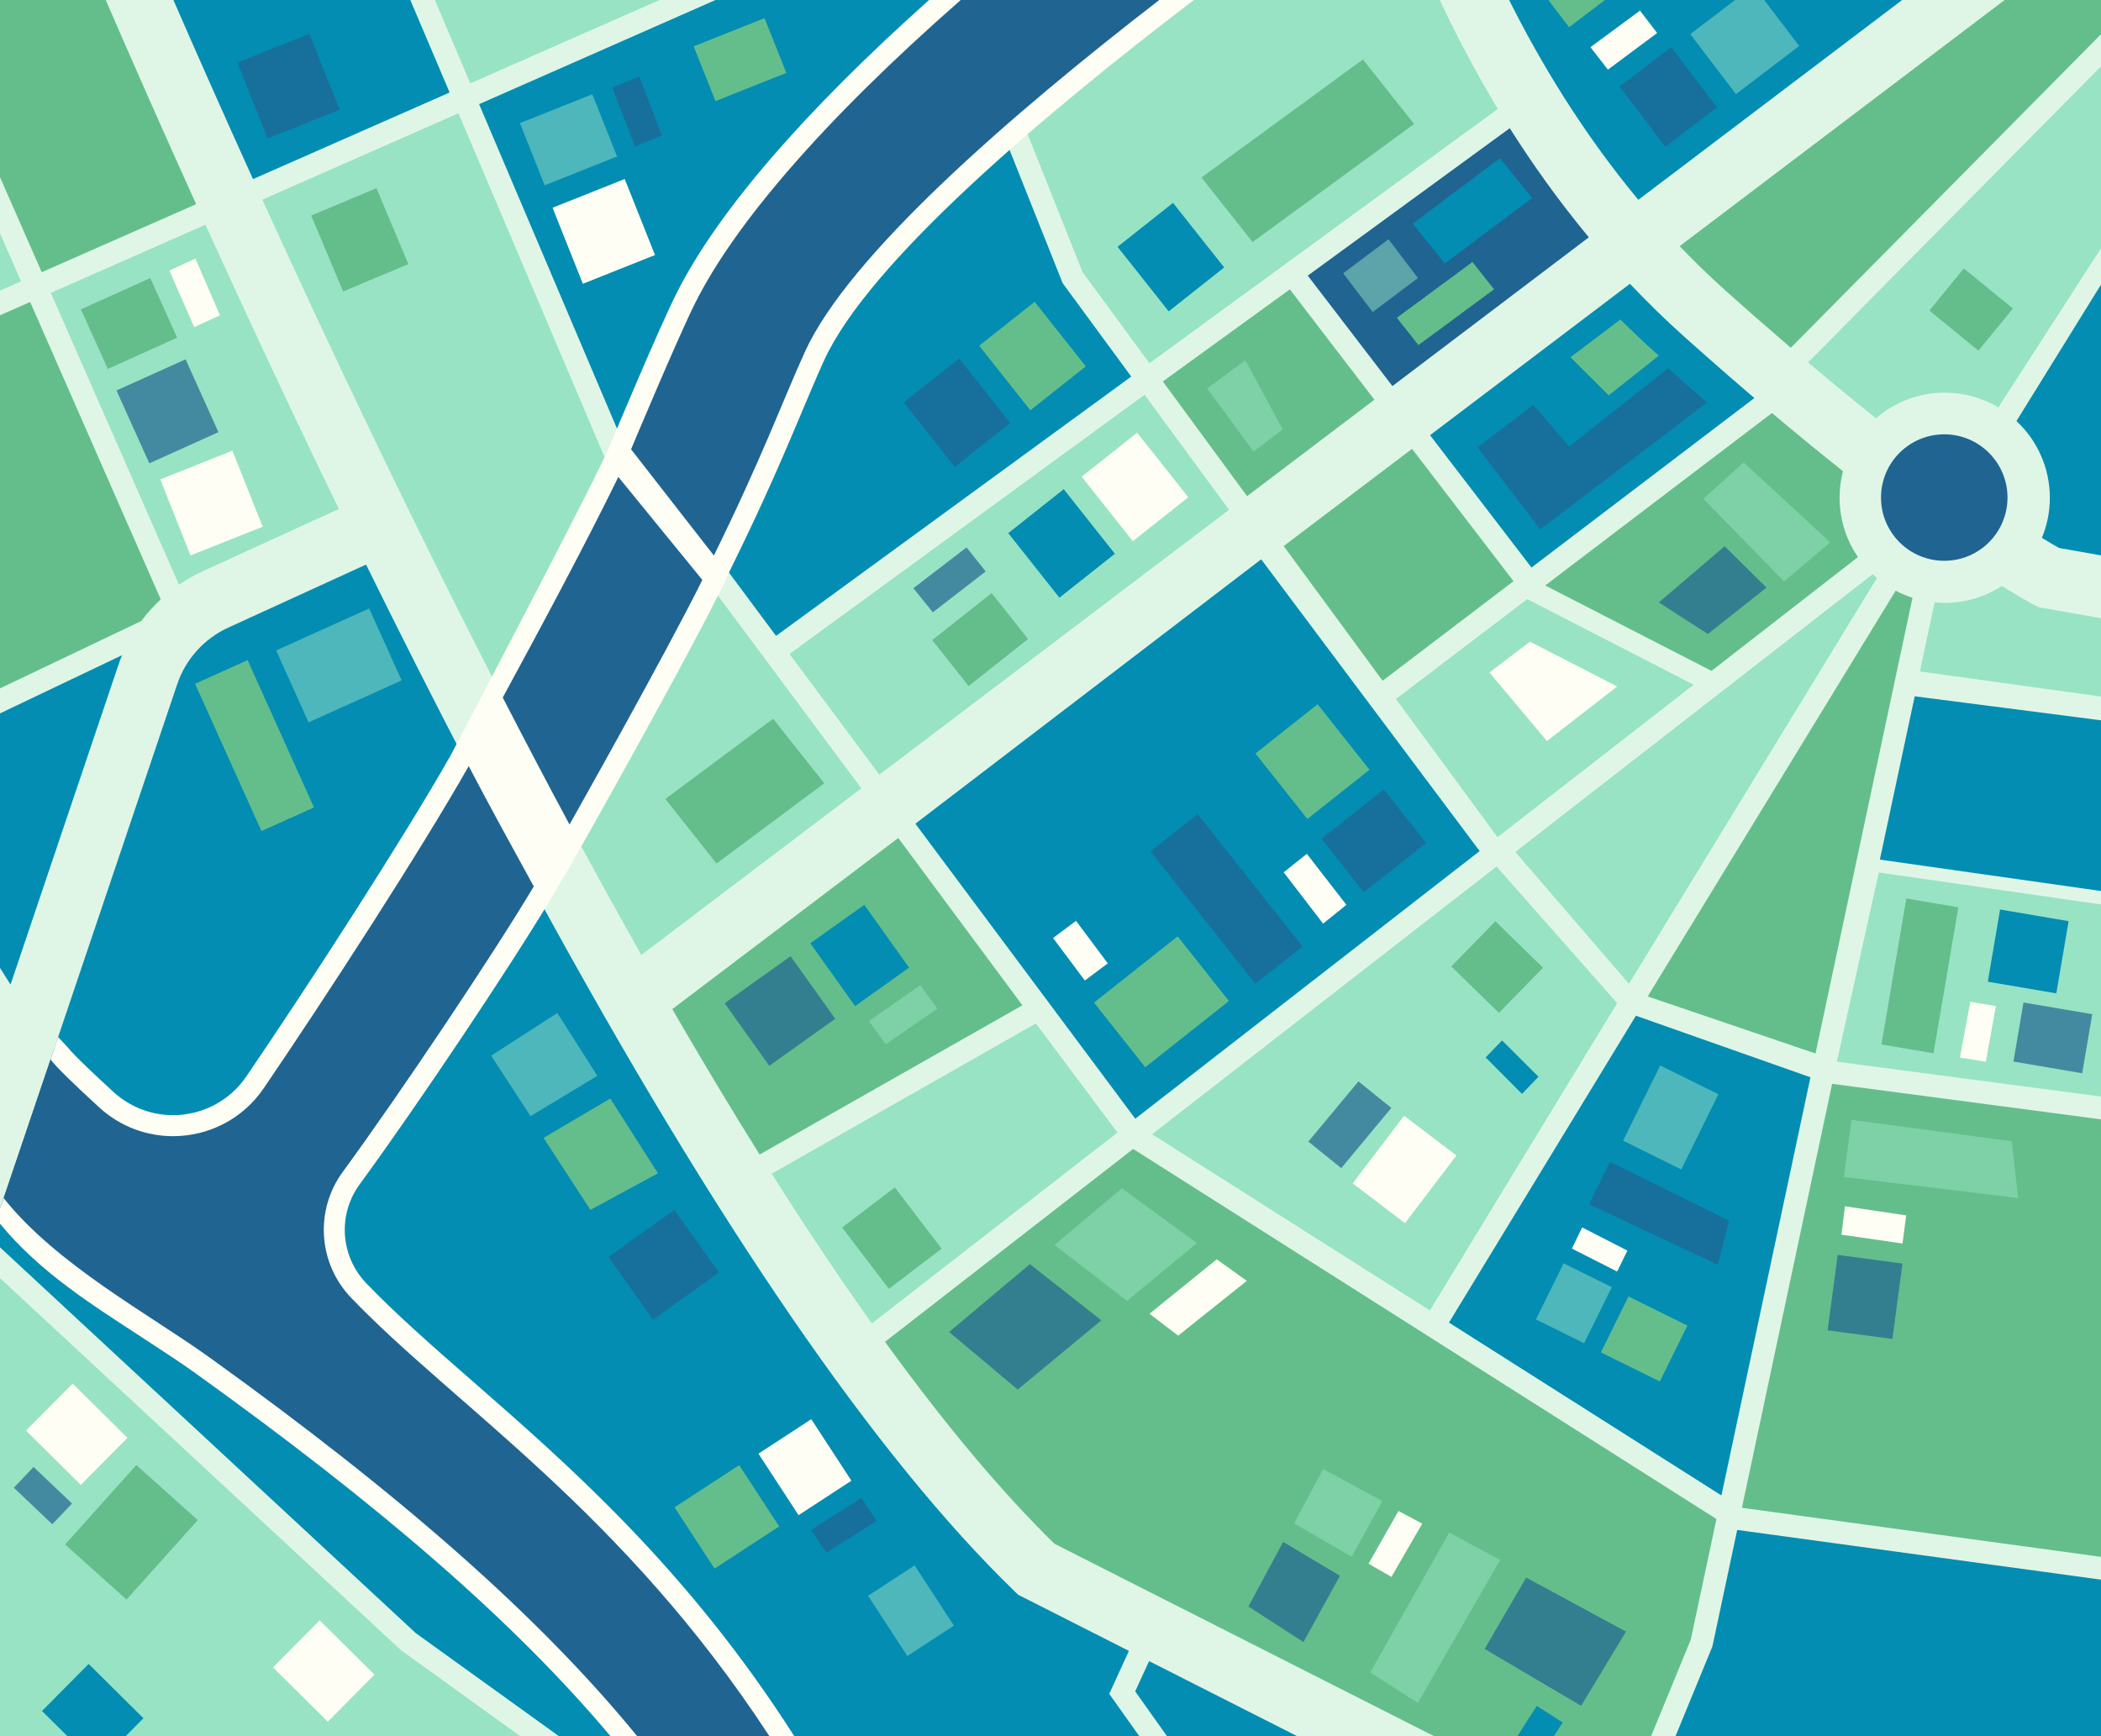<?xml version="1.0" encoding="UTF-8"?><svg xmlns="http://www.w3.org/2000/svg" xmlns:xlink="http://www.w3.org/1999/xlink" height="413.2" preserveAspectRatio="xMidYMid meet" version="1.0" viewBox="0.0 0.0 500.0 413.2" width="500.0" zoomAndPan="magnify"><g><g id="change1_1"><path d="M0 0H500V413.202H0z" fill="#fefef4"/></g><g id="change2_1"><path d="M0 0H500V413.202H0z" fill="#98e3c4" opacity=".3"/></g><g id="change3_1"><path d="M500,67.739v64.447l-9.98-1.755 c-0.813-0.455-2.177-1.24-4.087-2.411c1.219-2.942,1.892-6.166,1.892-9.543 c0-7.2-3.061-13.695-7.946-18.264L500,67.739z M452.677,0h-93.531 c7.394,14.787,17.439,31.537,30.749,47.558L452.677,0z M407.524,391.871l-0.092,0.225 l-8.671,21.106H500v-37.219l-86.578-11.828L407.524,391.871z M270.153,402.585 l7.55,10.617h30.927l-35.171-17.828L270.153,402.585z M447.373,204.602L500,212.076 v-40.63l-44.336-5.712L447.373,204.602z M150.005,109.244l13.3,3.082l7.754,20.961 c0.312-0.635,0.616-1.257,0.925-1.888c-0.284,0.58-0.563,1.153-0.85,1.737 l13.55,18.215l84.531-61.721L252.893,67.401l-0.127-0.319l-13.18-33.098 c-0.271-0.154-0.517-0.387-0.706-0.735c-2.958-5.456-4.115-12.257-5.793-18.21 C231.684,10.062,230.446,5.05,229.365,0h-59.083l-56.263,24.792l35.933,84.564 C149.97,109.319,149.987,109.282,150.005,109.244z M28.225,158.13 c0.249-0.739,0.529-1.465,0.823-2.183L0,169.8v60.568 c0.835,1.326,1.666,2.662,2.507,3.974L28.225,158.13z M417.507,94.741 c-5.226-4.466-10.757-9.296-16.606-14.53c-4.591-4.108-8.921-8.345-13.001-12.664 L340.327,103.584l24.138,31.5L417.507,94.741z M270.175,266.274l81.957-63.704 l-51.994-69.445l-82.296,62.932L270.175,266.274z M268.662,392.942l-26.356-13.36 l-0.799-0.773c-32.958-31.886-70.994-87.302-113.507-165.281c0-0,0-0,0-0 c-5.362-9.836-10.795-20.027-16.299-30.579 c-8.047-15.429-16.244-31.621-24.587-48.571L54.297,149.394 c-5.698,2.607-10.115,7.507-12.118,13.444l-29.348,86.971v-0L1.34,283.864 L0,287.834v9.052l98.936,91.818l34.024,24.498h138.15l-7.135-10.033L268.662,392.942 z M458.195,301.763l-2.388,17.888l18.853,2.517l2.388-17.888L458.195,301.763z M430.854,256.416l-41.535-14.656l-44.493,73.038l64.848,41.149L430.854,256.416z M107,22.013L97.646,0h-56.383c5.594,12.828,11.948,27.176,18.949,42.63 L107,22.013z" fill="#038db2"/></g><g id="change4_3"><path d="M359.296,30.509l-48.07,35.098l20.143,26.286l46.742-35.408 C370.962,47.868,364.722,39.093,359.296,30.509z" fill="#206491"/></g><g id="change4_1"><path d="M462.697,133.479c8.313,0,15.051-6.739,15.051-15.051 c0-8.312-6.739-15.051-15.051-15.051c-8.313,0-15.051,6.739-15.051,15.051 C447.646,126.74,454.385,133.479,462.697,133.479z" fill="#206491"/></g><g id="change5_1"><path d="M25.165,0c6.194,14.304,13.429,30.732,21.51,48.595L9.931,64.786 L0,42.165V0H25.165z M0,75.033v88.814l33.635-16.042 c1.376-1.855,2.923-3.578,4.613-5.151L7.174,71.872L0,75.033z M210.617,319.373 c13.669,18.862,27.222,35.262,40.34,48.082l90.247,45.747h51.749l9.418-22.924 l6.112-28.724l-138.812-88.082L210.617,319.373z M477.068,0L399.724,58.589 c3.476,3.633,7.141,7.197,10.997,10.646c5.432,4.861,10.578,9.357,15.462,13.538 L500,8.15V0H477.068z M414.544,358.885L500,370.559V266.427l-63.984-8.457 L414.544,358.885z M421.7,98.302l-53.967,41.047l39.575,20.332l34.854-27.089 c-2.758-4.021-4.376-8.882-4.376-14.115c0-2.182,0.281-4.3,0.808-6.32 C433.411,108.036,427.778,103.43,421.7,98.302z M213.769,199.453l-53.778,40.738 c6.87,11.873,13.812,23.454,20.784,34.607l62.54-35.517L213.769,199.453z M432.059,250.753l23.079-108.464c-1.393-0.45-2.733-1.019-4.009-1.695 l-59.009,96.575L432.059,250.753z M329.036,162.032l31.153-23.695l-24.145-31.508 l-30.548,23.141L329.036,162.032z M327.086,95.138l-20.127-26.265L276.734,90.793 l20.045,27.303L327.086,95.138z" fill="#64be8b"/></g><g id="change2_2"><path d="M111.917,19.846L103.484,0h53.471L111.917,19.846z M0,55.533V69.162 l5.013-2.209L0,55.533z M239.977,25.994c0.538-0.503,1.066-1.005,1.61-1.509 l16.044,40.289l15.922,21.687l82.909-60.537C350.977,16.844,346.415,8.068,342.641,0 H233.299c0.885,4.044,1.876,8.064,2.973,12.062 C237.471,16.434,238.433,21.436,239.977,25.994z M430.286,86.267 c5.799,4.902,11.191,9.326,16.162,13.294c4.39-3.8,10.11-6.102,16.358-6.102 c4.659,0,9.023,1.284,12.762,3.511L500,59.095V15.791L430.286,86.267z M437.139,252.698L500,261.007v-45.739l-52.876-7.599L437.139,252.698z M0,304.216 v108.985h123.765l-28.362-20.445L0,304.216z M484.211,144.034 c-0.334-0.171-2.925-1.515-7.805-4.566c-3.918,2.548-8.589,4.029-13.601,4.029 c-0.811,0-1.613-0.042-2.405-0.118l-3.498,16.44L500,165.796v-18.656l-14.804-2.604 L484.211,144.034z M356.377,199.272l46.689-36.293l-39.609-20.377l-31.242,23.762 L356.377,199.272z M183.647,279.364c7.934,12.539,15.899,24.489,23.833,35.641 l58.451-45.432l-19.41-25.98L183.647,279.364z M445.664,136.676l-85.042,66.101 l27.034,31.394l59.019-96.591C446.329,137.288,445.993,136.986,445.664,136.676z M274.177,269.969l66.112,41.95l44.565-73.157l-28.7-32.513L274.177,269.969z M292.495,121.341l-20.101-27.379l-84.504,61.701l21.372,28.729L292.495,121.341z M168.461,138.547c-0.023,0.047-0.048,0.096-0.072,0.144l-21.55-22.921l0-0.004 c-0,0.001-0.001,0.001-0.001,0.002L109.101,26.959L62.434,47.522 c16.491,36.239,36.324,78.039,57.906,119.856 c5.367,10.4,10.843,20.8,16.402,31.117c0.233-0.41,0.465-0.81,0.699-1.222 c-0.233,0.412-0.465,0.813-0.698,1.223c5.226,9.698,10.526,19.323,15.879,28.801 l52.357-39.661L168.461,138.547z M48.168,136.003l32.476-14.862 C69.161,97.486,58.47,74.566,48.893,53.489L12.09,69.706l30.5,69.47 C44.348,137.969,46.209,136.899,48.168,136.003z" fill="#98e3c4"/></g><g id="change1_2"><path d="M394.371 7.857L390.288 2.529 378.498 11.226 382.649 16.58z" fill="#fefef4"/></g><g id="change4_4"><path d="M117.865,166.943l-0.486-0.942l0.506-0.93 c7.934-14.596,19.413-35.911,27.469-52.423l1.37-2.809l22.787,27.932 l-0.573,1.155c-8.866,17.857-31.453,57.944-31.665,58.316l-1.786,3.137 l-1.713-3.178C129.047,188.426,123.991,178.812,117.865,166.943z M225.606,0 c-30.804,27.208-51.996,51.492-61.849,71.016 c-4.185,8.293-14.963,34.065-15.42,35.158l-0.451,1.078l22.387,28.725 l1.409-2.866c7.852-15.969,12.629-27.314,16.466-36.431 c1.889-4.487,3.521-8.362,5.226-12.114C203.909,61.392,244.075,27.005,279.206,0 H225.606z M110.498,331.018c-9.357-8.175-18.195-15.897-25.494-23.506 c-7.186-7.49-7.957-19.006-1.833-27.383 c13.868-18.966,36.015-52.07,45.573-68.119l0.583-0.979l-0.546-1.001 c-1.235-2.265-2.455-4.492-3.669-6.708c-3.976-7.256-7.731-14.11-11.794-21.899 l-1.699-3.258l-1.813,3.196c-11.084,19.537-33.365,54.019-48.703,76.545 c-4.486,6.589-11.932,10.523-19.917,10.523c-6.011,0-11.769-2.243-16.213-6.315 c-8.58-7.862-10.772-10.341-11.314-11.119l-0.827-1.186L0.096,287.395 c9.541,12.024,23.396,20.615,36.319,29.058c4.345,2.839,8.45,5.521,12.003,8.072 c44.893,32.236,77.451,60.454,100.76,88.677h36.238 C160.506,374.715,133.025,350.7,110.498,331.018z" fill="#206491"/></g><g id="change1_3"><path d="M12.019,252.139l0.011,0.015 C12.027,252.15,12.022,252.144,12.019,252.139z" fill="#fefef4"/></g><g id="change1_4"><path d="M49.584,322.9c-13.995-10.049-36.153-21.897-48.713-37.726L0,287.67 v3.593c9.715,11.783,22.046,19.385,34.775,27.701 c4.317,2.82,8.395,5.485,11.894,7.997c43.66,31.351,75.56,58.849,98.581,86.241 h6.357C128.398,384.817,95.612,355.95,49.584,322.9z" fill="#fefef4"/></g><g id="change1_5"><path d="M112.471,328.759c-9.306-8.131-18.095-15.811-25.303-23.323 c-6.177-6.438-6.839-16.336-1.575-23.536 c13.911-19.025,36.134-52.244,45.728-68.355l4.093-6.979l4.465-7.841 c0.212-0.373,22.839-40.529,31.745-58.466l1.433-2.886l-0.079-0.097l1.396-2.839 c7.892-16.05,12.687-27.44,16.54-36.592c1.88-4.466,3.504-8.322,5.191-12.034 C206.73,62.435,248.554,27.108,284.115,0h-8.232 c-35.559,27.47-73.923,60.847-84.329,83.74 c-5.272,11.599-10.06,24.887-21.666,48.49l-19.705-25.285 c0,0,11.159-26.704,15.36-35.028C174.865,53.444,195.516,29.049,228.637,0h-7.54 c-29.73,26.567-50.275,50.36-60.017,69.664 c-4.233,8.388-15.051,34.256-15.51,35.353l-1.007,2.411l-1.905,3.904 c-8.025,16.451-35.46,68.549-35.46,68.549 c-11.043,19.464-33.268,53.858-48.574,76.337 c-3.927,5.768-10.446,9.212-17.438,9.212c-5.259,0-10.297-1.963-14.186-5.526 c-9.153-8.387-10.67-10.322-10.881-10.624l-2.286-2.437l-1.803,5.312 c1.215,1.73,6,6.31,11.593,11.435c5.032,4.611,11.319,6.84,17.563,6.84 c8.277,0,16.478-3.918,21.57-11.397c14.977-21.997,37.348-56.516,48.79-76.684 c5.339,10.236,10.279,19.098,15.481,28.639 c-9.413,15.806-31.474,48.822-45.468,67.962 c-6.688,9.147-5.842,21.771,2.003,29.947 c24.662,25.706,64.591,50.823,99.511,104.305h5.924 C163.622,373.46,135.482,348.864,112.471,328.759z M119.642,166.025 c9.409-17.311,19.932-36.97,27.509-52.501l19.996,24.511 c-8.909,17.943-31.386,57.818-31.612,58.216 C130.142,186.243,124.849,176.114,119.642,166.025z" fill="#fefef4"/></g><g id="change4_2" opacity=".7"><path d="M228.25,85.317l12.175,15.367l-13.2,10.458l-12.175-15.367 L228.25,85.317z M217.37,140.009l4.63,5.74l12.574-9.74l-4.555-5.712 L217.37,140.009z M394.767,143.384l11.669,7.526l13.952-11.053l-9.945-9.843 L394.767,143.384z M27.718,92.941l7.819,17.339l16.451-7.419l-7.819-17.339 L27.718,92.941z M297.093,382.379l13.104,8.467l8.687-15.778l-13.519-8.064 L297.093,382.379z M353.319,392.477l22.963,13.542l10.673-17.667l-23.749-12.865 L353.319,392.477z M3.29,354.108l9.16,8.697l4.694-4.944l-9.16-8.697 L3.29,354.108z M311.368,271.723l7.826,6.314l11.917-14.332l-7.826-6.314 L311.368,271.723z M73.637,8.029l-17.17,6.838l7.207,18.096l17.17-6.838 L73.637,8.029z M144.787,299.186l10.625,14.896l15.7-11.198l-10.624-14.896 L144.787,299.186z M225.871,317.033l16.323,13.713l19.905-16.488l-16.999-13.372 L225.871,317.033z M309.995,225.282l-24.971-31.52l-11.235,8.901l24.971,31.52 L309.995,225.282z M314.484,199.648l10.101,12.75l14.843-11.759l-10.101-12.749 L314.484,199.648z M193.038,364.136l3.577,5.445l12.027-7.587l-3.641-5.476 L193.038,364.136z M145.7,20.824l5.414,14.038l6.413-2.578l-5.368-14.098 L145.7,20.824z M378.156,286.632l30.673,14.428l2.671-10.527l-28.351-14.007 L378.156,286.632z M408.619,25.556l-10.91-14.331l-12.31,9.372l10.911,14.331 L408.619,25.556z M396.975,87.648l-23.53,18.628l-8.538-9.886l-13.312,10.084 l14.969,19.534l39.675-30.177C403.17,93.155,400.073,90.418,396.975,87.648z M481.552,238.614l-2.392,14.057l16.364,2.785l2.392-14.056L481.552,238.614z M434.94,316.639l15.419,2.058l2.397-17.951l-15.419-2.059L434.94,316.639z M198.774,242.488l-10.625-14.896l-15.7,11.198l10.624,14.896L198.774,242.488z" fill="#206491"/></g><g id="change1_6"><path d="M256.075,219.18l7.556,10.122l-5.463,4.078l-7.556-10.122 L256.075,219.18z M305.494,207.625l9.38,12.217l5.544-4.472l-9.408-12.145 L305.494,207.625z M325.686,372.19l5.447,3.138l7.335-12.679l-5.658-3.005 L325.686,372.19z M374.08,297.184l10.772,5.469l2.442-4.983l-10.777-5.53 L374.08,297.184z M321.914,281.662l12.447,9.466l12.242-16.097l-12.447-9.466 L321.914,281.662z M270.621,102.995l-13.2,10.458l12.175,15.367l13.2-10.458 L270.621,102.995z M38.14,114.107l7.207,18.096l17.17-6.838l-7.207-18.096 L38.14,114.107z M273.558,312.692l6.823,5.216l16.335-13.041l-7.151-5.125 L273.558,312.692z M52.357,75.067l-5.851-13.519l-6.185,2.855l5.893,13.458 L52.357,75.067z M64.975,396.872l13.037,12.929l11.106-11.199L76.08,385.673 L64.975,396.872z M148.671,42.608l-17.17,6.838l7.207,18.096l17.17-6.838 L148.671,42.608z M30.335,342.239L17.297,329.31l-11.105,11.199l13.037,12.929 L30.335,342.239z M180.493,345.997l9.551,14.642l12.577-8.204l-9.551-14.642 L180.493,345.997z M474.995,239.467l-6.102-1.018l-2.467,13.275l6.164,0.993 L474.995,239.467z M438.228,293.876l14.54,2.103l0.872-6.692l-14.57-2.171 L438.228,293.876z M364.114,152.727l-9.656,7.344l13.689,16.313l16.707-12.987 L364.114,152.727z" fill="#fefef4"/></g><g id="change2_3"><path d="M132.628,241.109l9.527,14.959l-15.898,9.602l-9.367-14.395 L132.628,241.109z M123.726,29.304l5.895,14.8l17.23-6.862l-5.894-14.8 L123.726,29.304z M206.585,379.826l9.347,14.329l11.08-7.227l-9.347-14.329 L206.585,379.826z M250.951,296.306l17.273,13.328l16.615-13.76l-17.849-13.035 L250.951,296.306z M65.714,154.812l7.722,17.124l22.146-9.987l-7.722-17.124 L65.714,154.812z M337.452,66.174l-7.021-9.224l-10.787,8.099l7.033,9.215 L337.452,66.174z M223.077,240.08l-4.06-5.588l-12.221,8.517l3.991,5.558 L223.077,240.08z M428.178,10.945L419.845,0h-6.922l-10.669,8.123L413.127,22.404 L428.178,10.945z M405.371,118.718l19.201,19.666l10.997-9.292l-20.622-19.031 L405.371,118.718z M386.257,271.51l13.848,6.842l8.848-17.909l-13.848-6.842 L386.257,271.51z M287.272,92.422l11.053,15.055l6.943-5.259l-8.874-16.456 L287.272,92.422z M478.745,271.634l-38.119-5.089l-1.814,13.588l41.479,5.022 L478.745,271.634z M314.914,349.658l-6.948,12.912l13.703,7.978l7.305-13.263 L314.914,349.658z M326.09,398.074l11.332,7.243l19.583-34.005l-12.108-6.538 L326.09,398.074z M365.522,314.048l11.468,5.666l6.596-13.351l-11.468-5.666 L365.522,314.048z" fill="#98e3c4" opacity=".5"/></g><g id="change5_2"><path d="M89.581,44.781l7.602,18.072l-15.523,6.53L74.058,51.311 L89.581,44.781z M200.41,292.174l11.132,14.602l12.543-9.562l-11.132-14.602 L200.41,292.174z M129.354,270.834l11.156,17.14l16.064-8.712l-11.336-17.793 L129.354,270.834z M221.852,152.361l8.662,10.934l14.141-11.203l-8.662-10.934 L221.852,152.361z M158.341,190.173l12.175,15.367l25.648-19.102l-12.175-15.367 L158.341,190.173z M187.134,17.349L181.942,4.311l-16.862,6.715l5.192,13.038 L187.134,17.349z M46.422,162.758l15.809,35.058l12.496-5.635l-15.809-35.058 L46.422,162.758z M368.476,0l4.938,6.486L381.933,0H368.476z M15.489,367.619 l14.626,13.11l16.955-18.916L32.444,348.703L15.489,367.619z M42.159,80.368 l-6.395-14.181l-16.509,7.445l6.395,14.181L42.159,80.368z M160.53,358.762 l9.518,14.591l15.378-10.031l-9.518-14.591L160.53,358.762z M380.982,321.891 l14.022,6.928l6.573-13.304l-14.022-6.928L380.982,321.891z M394.767,84.661 c-0.137-0.122-0.274-0.243-0.411-0.365c-2.955-2.644-5.878-5.407-8.735-8.257 l-11.878,8.998l9.097,9.067L394.767,84.661z M233.03,82.29l12.175,15.367 l13.2-10.458l-12.175-15.367L233.03,82.29z M447.752,248.602l12.387,2.108 l5.913-34.751l-12.387-2.108L447.752,248.602z M345.385,230.031l11.335,11.055 l10.489-10.755l-11.335-11.055L345.385,230.031z M467.353,63.889l-8.201,10.033 l11.68,9.547l8.201-10.032L467.353,63.889z M350.416,62.359l-17.99,13.281 l5.147,6.496l17.989-13.281L350.416,62.359z M260.35,238.638l12.197,15.396 l19.911-15.775l-12.197-15.396L260.35,238.638z M324.36,14.149l-38.442,28.093 l12.175,15.367l38.442-28.093L324.36,14.149z M298.781,179.345l12.35,15.589 l14.791-11.718l-12.35-15.589L298.781,179.345z" fill="#64be8b"/></g><g id="change3_2"><path d="M253.146,116.438l12.175,15.367l-13.2,10.458l-12.175-15.367 L253.146,116.438z M192.841,224.523l10.662,14.948l12.84-9.158l-10.662-14.948 L192.841,224.523z M361.139,413.202h8.684l2.073-3.214l-6.18-3.96L361.139,413.202z M9.995,407.245l6.006,5.956h13.945l4.191-4.226l-13.038-12.929L9.995,407.245z M265.957,58.746l12.175,15.367l13.2-10.458l-12.175-15.367L265.957,58.746z M475.984,216.478l-2.925,17.187l16.307,2.775l2.925-17.187L475.984,216.478z M356.967,37.654l-20.754,15.582l7.639,9.497l20.767-15.592L356.967,37.654z M366.129,256.28l-8.662-8.634l-3.91,4.034l8.648,8.694L366.129,256.28z" fill="#038db2"/></g></g></svg>